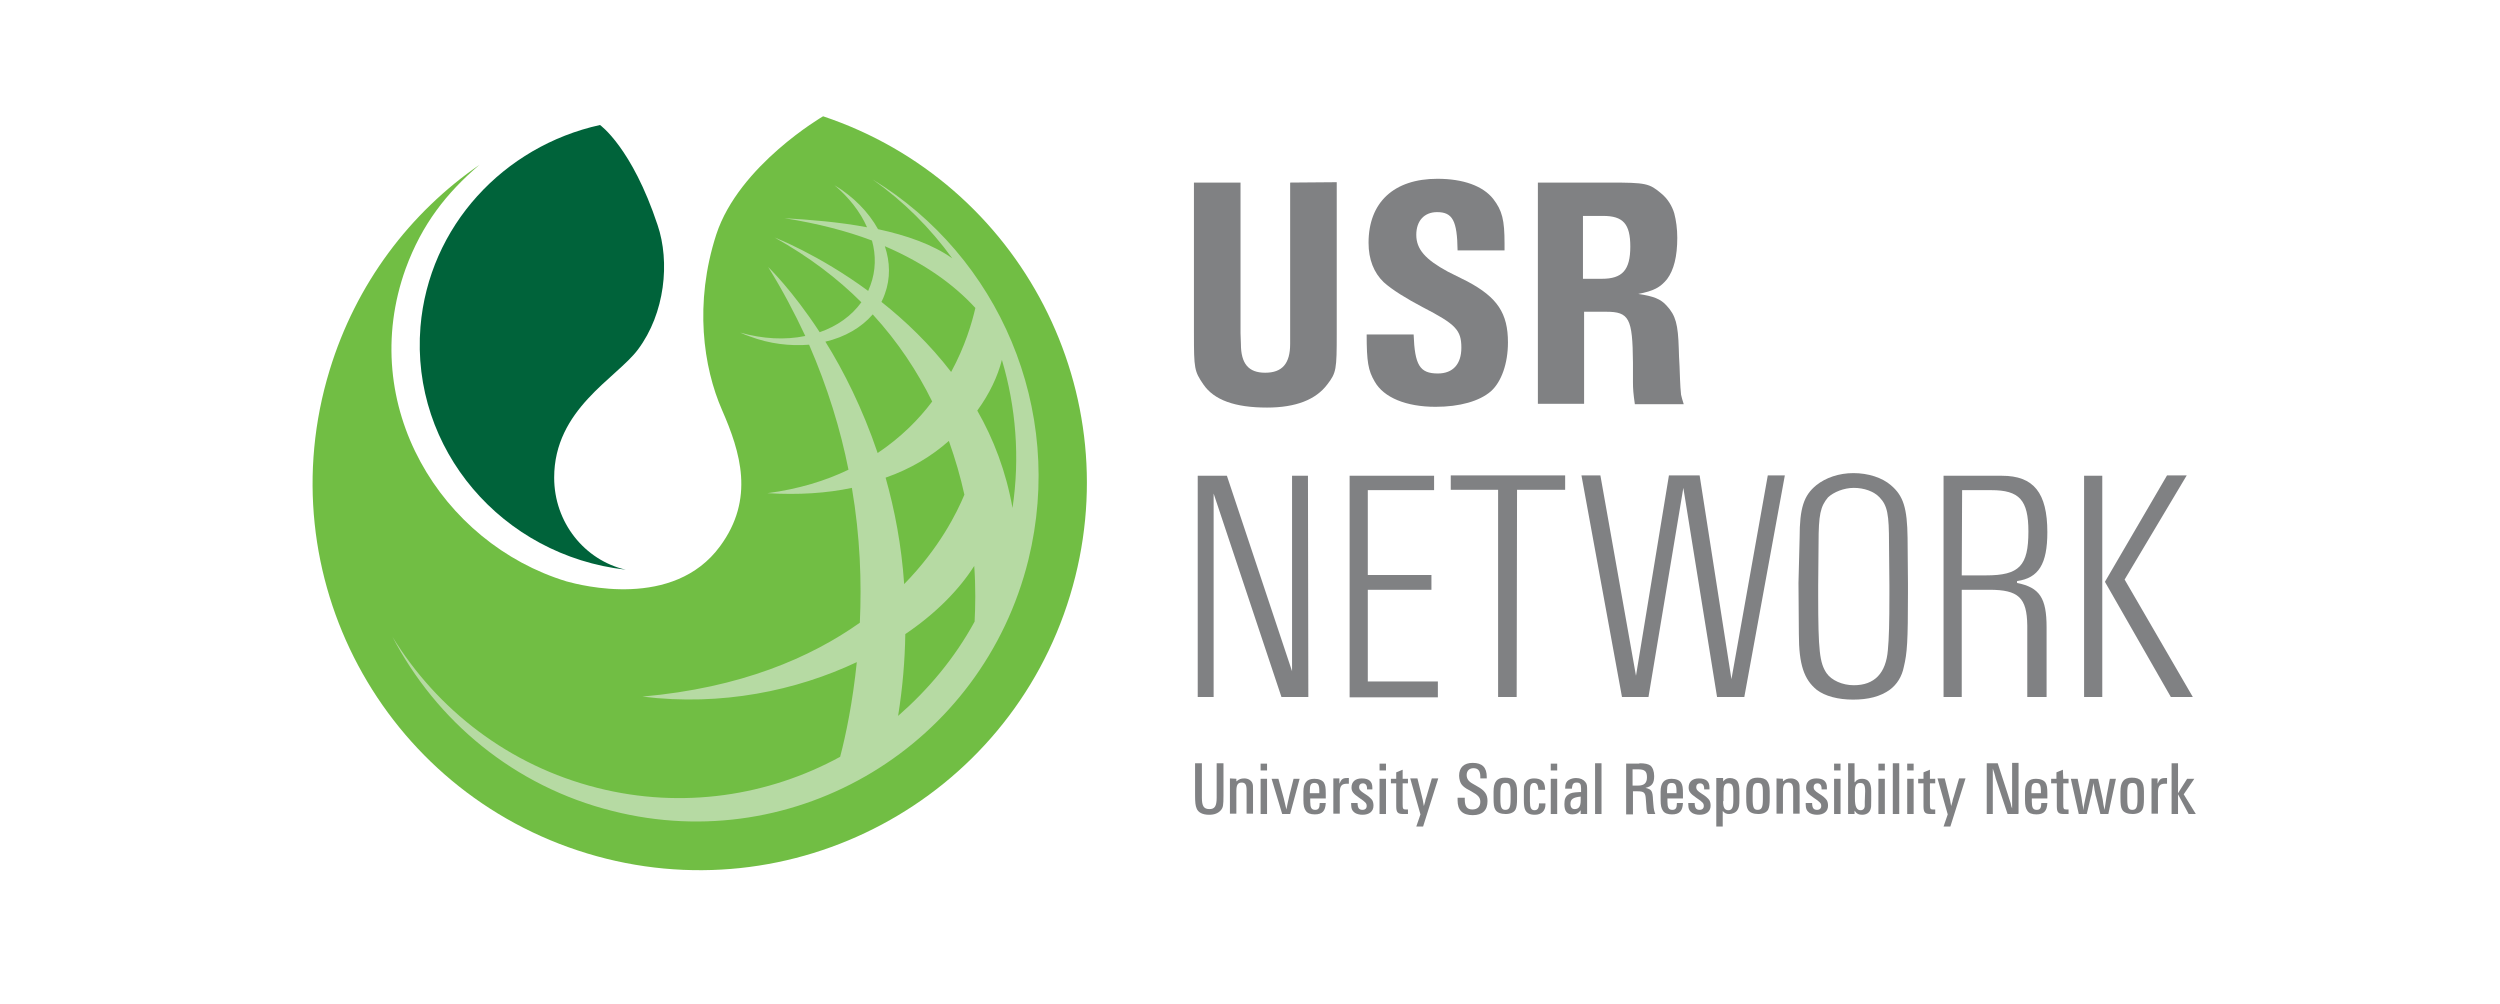 <?xml version="1.0" encoding="utf-8"?>
<!-- Generator: Adobe Illustrator 24.2.3, SVG Export Plug-In . SVG Version: 6.00 Build 0)  -->
<svg version="1.1" id="圖層_1" xmlns="http://www.w3.org/2000/svg" xmlns:xlink="http://www.w3.org/1999/xlink" x="0px" y="0px"
	 viewBox="0 0 660 265" style="enable-background:new 0 0 660 265;" xml:space="preserve">
<style type="text/css">
	.st0{fill:#00633A;}
	.st1{fill:#71BE44;}
	.st2{fill:#B6DAA3;}
	.st3{fill:#808183;}
	.st4{fill:none;}
</style>
<g>
	<g>
		<path class="st0" d="M146.3,126.1c0-18.1,16.4-26.2,22.1-33.8c7.2-9.6,8.5-23.2,5.2-32.9C166.8,38.9,158.4,33,158.4,33
			C133,38.6,113.2,59.7,111,86.3c-2.6,32.2,21.5,60.4,54.2,64.1C154.3,147.9,146.3,137.9,146.3,126.1z"/>
		<path class="st1" d="M190.1,144.2c9.2-12.5,5.4-24.8,0.5-36s-7.4-28.1-1.5-46.3c6-18.3,28.2-31.2,28.2-31.2
			c52.3,17.5,81.3,73.5,65.2,126.5c-16.4,54-73.5,84.5-127.5,68.1S70.5,151.9,87,97.8c7-23,21.3-41.7,39.6-54.3
			c-8.8,7.5-15.2,15.7-19.5,27.4c-13,36.1,9.3,72.5,42.5,82.6C153.3,154.5,177.8,161,190.1,144.2z"/>
		<path class="st2" d="M230.4,47.4c8.2,5.8,15.2,12.8,21,20.8c-5.2-3.7-12.2-6.1-19.6-7.7c-2.5-4.5-6.5-8.6-11.5-11.6
			c3.8,3.2,6.8,7,8.6,11.1c-7.4-1.4-15.1-2-21.8-2.4c8.8,1.4,16.5,3.4,23.1,5.9c1.1,3.9,1,8-0.4,11.8c-0.2,0.5-0.4,1-0.6,1.5
			c-13.2-9.7-24.7-14.1-24.7-14.1c9.1,5.1,16.6,10.8,22.9,17.1c-2.6,3.6-6.4,6.3-11,7.9c-7.3-11.2-13.6-17.2-13.6-17.2
			c3.8,6.1,7,12.2,9.8,18.2c-5.3,1.1-11.2,0.8-17.2-0.9c0.8,0.4,1.7,0.7,2.5,1c5.3,2,10.7,2.6,15.7,2.2c4.9,11.3,8.3,22.4,10.4,33
			c-6,2.9-13.1,5.1-21.4,6.2c8.3,0.5,15.7,0,22.3-1.4c2.2,12.9,2.6,24.9,2.1,35.6c-13,9.2-31.4,17.2-57.4,19.5
			c20.9,2.6,40.7-1.6,56.6-9.1c-1.1,10.7-2.9,19.3-4.4,25c-18.9,10.3-41.6,13.9-64.1,8.2c-23.4-5.9-42.3-20.7-54.1-39.9
			c11.6,22.2,32.1,39.5,58.1,46c48.5,12.3,97.7-17.4,109.8-66.3C281.3,107.9,263.6,67.6,230.4,47.4z M267.3,134.1
			c-1.7-9.6-5-18.2-9.3-25.7c3.2-4.4,5.4-9,6.5-13.4C268.2,107.4,269.3,120.8,267.3,134.1z M233.6,77.6c1.5-4.1,1.4-8.4,0-12.6
			c10.7,4.6,18.4,10.3,23.9,16.3c-0.9,3.9-2.7,10.1-6.4,16.9c-5.7-7.4-12.1-13.5-18.4-18.5C233.1,78.9,233.4,78.2,233.6,77.6z
			 M217.9,90.2c5.1-1.2,9.5-3.7,12.5-7.2c6.7,7.3,11.8,15.1,15.7,23c-3.6,4.8-8.3,9.5-14.4,13.6C227.7,107.8,222.7,97.9,217.9,90.2z
			 M250.5,116.4c1.7,4.8,3.1,9.6,4.1,14.2c-2,4.8-6.6,14.1-15.9,23.6c-0.7-10.2-2.5-19.6-4.9-28.1
			C240.4,123.8,246,120.4,250.5,116.4z M237.1,189c1.2-7.5,1.8-14.7,1.9-21.6c8-5.4,14.2-11.7,18.2-18c0.4,5.7,0.3,10.7,0.1,14.7
			C252,173.8,245.1,182,237.1,189z"/>
	</g>
	<g>
		<path class="st3" d="M352.9,88.1c0,9.4-0.1,10.3-2.5,13.4c-3,4-8.3,6.1-15.9,6.1c-8.5,0-14-2-16.8-6.1c-2.4-3.5-2.5-4.2-2.5-13.3
			V48.2h12.3v39.8l0.1,2.8c0,5.2,2,7.6,6.4,7.6c4.5,0,6.6-2.4,6.6-7.6v-2.8V48.2l12.3-0.1V88.1z"/>
		<path class="st3" d="M384.8,66.1c-0.1-7.8-1.3-10.1-5.4-10.1c-3.4,0-5.5,2.3-5.5,6c0,3.8,2.4,6.5,8.3,9.7l5.2,2.6
			c7.9,4.2,10.7,8.4,10.7,16.1c0,5.5-1.7,10.4-4.5,12.9c-3,2.6-8.2,4.1-14.6,4.1c-7.7,0-13.7-2.4-16.1-6.7
			c-1.7-2.9-2.1-5.2-2.1-12.4h12.4c0.3,8.1,1.6,10.3,6.4,10.3c4,0,6.2-2.5,6.2-6.8c0-4.7-1.5-6.2-10.2-10.7
			c-4.2-2.2-8.1-4.6-10.3-6.6c-2.6-2.5-4-6-4-10.4c0-10.7,6.7-16.9,18.2-16.9c6.8,0,12,1.9,14.7,5.3c2.4,3.1,3,5.6,3,11.8
			c0,0.6,0,1.2,0,1.8L384.8,66.1L384.8,66.1z"/>
		<path class="st3" d="M418,106.6h-12V48.2h18.9c9.7,0,10.5,0.2,13.7,2.9c1.6,1.3,2.8,3.2,3.4,5.2c0.5,1.9,0.8,4.1,0.8,6.5
			c0,4.9-0.9,8.5-2.7,10.9c-1.8,2.2-3.5,3.1-7.6,3.9c4,0.6,5.9,1.3,7.5,3.1c2.4,2.6,3,4.9,3.2,11.4c0,1.1,0.1,2.6,0.2,4.6
			c0.2,6.1,0.3,6.3,0.4,7.5c0.1,0.6,0.4,1.5,0.7,2.5h-12.9c-0.4-2.8-0.5-4-0.5-5.9v-5.1c-0.1-11.7-1-13.4-7.1-13.4h-5.8v24.3H418z
			 M422.9,73.6c5.4,0,7.5-2.3,7.5-8.5c0-6-1.9-8.1-7.2-8.1h-5.3v16.6H422.9z"/>
		<path class="st3" d="M338.3,184l-17.9-53.7V184h-4.2v-58.4h7.7l17.2,51.6v-51.6h4.2l0.1,58.4H338.3z"/>
		<path class="st3" d="M356.3,184v-58.4h22.3v3.8h-17.5v22.4h16.8v3.9h-16.8v24.2h18.5v4.2h-23.3V184z"/>
		<path class="st3" d="M395.5,184v-54.7H383v-3.8h30.2v3.8h-12.7l-0.1,54.7H395.5z"/>
		<path class="st3" d="M453.3,184l-8.9-55.2l-9.2,55.2h-7l-10.7-58.5h5l9.4,52.9l8.7-52.9h8.1l8.4,53.8l9.6-53.8h4.5L460.5,184
			L453.3,184L453.3,184z"/>
		<path class="st3" d="M475.1,142c0-7.9,1.1-11.2,4.4-13.9c2.5-2,6-3.2,9.8-3.2c3.9,0,7.6,1.2,9.9,3.2c3.3,2.8,4.3,6,4.4,13.9
			l0.1,11.9v2.8c0,12.6-0.2,15.7-1.1,19.4c-0.5,2.5-1.8,4.6-3.7,6c-2.5,1.8-5.7,2.6-9.7,2.6c-3.9,0-7.4-0.9-9.6-2.6
			c-3.3-2.7-4.7-6.6-4.7-14.7l-0.1-13.5L475.1,142z M498.7,143.5c0-7.7-0.4-10-2.5-12.2c-1.5-1.6-4.1-2.5-6.8-2.5
			c-2.6,0-5.3,1.1-6.8,2.5c-2,2.4-2.5,4.5-2.5,12.2l-0.1,11.1v2.6c0,14.7,0.4,17.8,2.2,20.5c1.3,1.9,4.2,3.2,7.2,3.2
			c5.5,0,8.5-3.2,9-9.3c0.3-3.2,0.4-7.1,0.4-14.5v-2.6L498.7,143.5z"/>
		<path class="st3" d="M535.2,184v-18.9c-0.1-7.3-2.3-9.4-10-9.4h-7.3V184h-4.8v-58.4h15.4c8.4,0,12,4.5,12,14.9
			c0,8.4-2.3,12.1-8,12.9v0.5c6,1.2,7.8,4,7.8,11.7V184H535.2z M524.3,151.9c8.8,0,11.2-2.5,11.2-11.6c0-8.3-2.4-10.9-9.8-10.9H518
			l-0.1,22.5H524.3z"/>
		<path class="st3" d="M550.2,184v-58.4h4.8V184H550.2z M573.1,184l-17.4-30.4l16.4-28.1h5.2L560.9,153l18,31H573.1z"/>
	</g>
	<g>
		<path class="st3" d="M323,210c0,2.6-0.1,3.2-0.7,3.9c-0.7,0.8-1.7,1.2-3.1,1.2c-1.7,0-2.9-0.6-3.3-1.7c-0.3-0.7-0.4-1.6-0.4-3.4
			v-8.5h1.8v9.1c0,2.2,0.5,3,2,3c1.4,0,1.9-0.8,1.9-3v-9.1h1.8L323,210L323,210z"/>
		<path class="st3" d="M326.4,205.6v0.7c0.7-0.6,1.2-0.8,2.1-0.8c1,0,1.8,0.5,2.1,1.2c0.2,0.5,0.2,0.8,0.2,1.8v6.3h-1.7v-6.2
			c0-1.5-0.4-2-1.3-2c-1,0-1.4,0.6-1.4,2.2v6h-1.7v-9.3L326.4,205.6L326.4,205.6z"/>
		<path class="st3" d="M334.5,203.4h-1.7v-1.8h1.7V203.4z M334.5,214.9h-1.7v-9.3h1.7V214.9z"/>
		<path class="st3" d="M340.6,214.9h-2.1l-2.8-9.3h1.8l1.4,5.1c0.2,0.9,0.4,1.6,0.7,3c0.2-1.1,0.6-2.8,0.8-3.7l1.1-4.4h1.6
			L340.6,214.9z"/>
		<path class="st3" d="M345.9,210.6v1c0,1.6,0.3,2.2,1.3,2.2c0.9,0,1.2-0.5,1.2-1.8h1.6c-0.1,2.1-0.9,3-2.9,3c-1.1,0-2-0.3-2.4-1
			c-0.4-0.6-0.6-1.3-0.6-2.8V209c0-2.3,0.9-3.4,2.9-3.4c1.2,0,2.1,0.4,2.5,1c0.4,0.7,0.5,1.3,0.5,2.9v1.3h-4.1V210.6z M348.3,208.9
			c0-1.7-0.3-2.2-1.3-2.2c-0.9,0-1.2,0.5-1.2,2v0.7h2.5V208.9z"/>
		<path class="st3" d="M353.6,205.6v1.3c0.5-1.2,0.9-1.5,2-1.5h0.1h0.4v1.5c-0.2,0-0.4,0-0.5,0c-1.4,0-1.9,0.6-1.9,2.3v5.6H352v-9.3
			h1.6V205.6z"/>
		<path class="st3" d="M360.9,208.4v-0.2c0-0.9-0.4-1.4-1.1-1.4c-0.6,0-1,0.4-1,1s0.3,1,1.4,1.7c1,0.6,1.8,1.3,2.1,1.8
			c0.2,0.4,0.3,0.8,0.3,1.4c0,1.5-1.1,2.4-2.9,2.4c-0.8,0-1.5-0.2-2-0.5c-0.7-0.5-1-1.1-1-2.3V212h1.7c0,1.3,0.4,1.8,1.3,1.8
			c0.7,0,1.1-0.4,1.1-1c0-0.7-0.2-1-2-2.2c-1.6-1.1-2-1.7-2-2.7c0-1.5,1-2.4,2.7-2.4c1.9,0,2.8,0.8,2.8,2.4c0,0.1,0,0.2,0,0.5
			L360.9,208.4L360.9,208.4z"/>
		<path class="st3" d="M365.9,203.4h-1.7v-1.8h1.7V203.4z M365.9,214.9h-1.7v-9.3h1.7V214.9z"/>
		<path class="st3" d="M370.3,205.6h1.4v1.2h-1.4v5.5c0,1.2,0.1,1.4,0.8,1.4h0.6v1.2h-1.2c-1.5,0-1.9-0.4-1.9-2.1v-6h-1.4v-1.2h1.4
			v-1.7l1.7-0.7L370.3,205.6L370.3,205.6z"/>
		<path class="st3" d="M375.7,218.2h-1.8l1.1-3.2l-2.7-9.5h1.9l1.1,4.4c0.2,0.7,0.4,1.6,0.6,2.9l0.2-0.7c0.1-0.3,0.2-0.6,0.2-0.8
			c0-0.1,0.1-0.4,0.3-1l1.4-4.8h1.7L375.7,218.2z"/>
		<path class="st3" d="M390.8,205.4c0-0.2,0-0.3,0-0.4c0-1.5-0.6-2.2-1.8-2.2c-1.1,0-1.8,0.7-1.8,1.8c0,1,0.5,1.7,1.6,2.3l1.2,0.7
			c2,1.1,2.7,2.1,2.7,3.9c0,2.4-1.3,3.7-3.9,3.7c-2.7,0-4-1.3-4-3.9c0-0.2,0-0.3,0-0.7h1.9c0,0.3,0,0.4,0,0.5c0,1.8,0.6,2.6,2,2.6
			c1.3,0,2.1-0.7,2.1-2c0-1.2-0.6-1.8-2.4-2.8c-2-1-2.7-1.7-3-2.8c-0.1-0.4-0.2-0.8-0.2-1.3c0-2.2,1.3-3.4,3.6-3.4
			c2.5,0,3.7,1.2,3.7,3.7c0,0.1,0,0.2,0,0.4h-1.7V205.4z"/>
		<path class="st3" d="M400.5,211c0,1.2-0.1,2.1-0.4,2.7c-0.4,0.8-1.4,1.2-2.6,1.2c-1.3,0-2.3-0.4-2.7-1.1c-0.4-0.6-0.5-1.5-0.5-3.1
			V209c0-2.6,0.9-3.7,3-3.7c2.3,0,3.2,1,3.2,3.6V211z M398.8,209.1c0-1.9-0.3-2.4-1.3-2.4c-1.1,0-1.4,0.5-1.4,2.6v1.7
			c0,2.1,0.3,2.8,1.3,2.8c1.1,0,1.4-0.7,1.4-2.8V209.1z"/>
		<path class="st3" d="M406.1,208.5v-0.3c-0.1-1-0.4-1.5-1.1-1.5c-0.8,0-1.1,0.6-1.1,2.1v2.8c0,1.6,0.3,2.3,1.2,2.3
			c0.8,0,1.2-0.5,1.2-1.8l0,0h1.7c0,0.1,0,0.2,0,0.3c0,1.7-1.1,2.7-2.8,2.7c-1.3,0-2.1-0.4-2.5-1.2c-0.3-0.6-0.4-1.4-0.4-2.7v-2
			c0-1.6,0-1.9,0.4-2.5c0.4-0.8,1.2-1.2,2.3-1.2c0.9,0,1.6,0.2,2.1,0.6s0.7,0.9,0.8,2v0.4L406.1,208.5L406.1,208.5z"/>
		<path class="st3" d="M411.1,203.4h-1.7v-1.8h1.7V203.4z M411.1,214.9h-1.7v-9.3h1.7V214.9z"/>
		<path class="st3" d="M413.2,208.2c0-1.2,0.3-1.9,1-2.3c0.5-0.3,1.1-0.5,1.9-0.5c1.1,0,1.9,0.4,2.4,1s0.5,1,0.5,2.5v6h-1.7v-1
			c-0.6,0.8-1.2,1.1-2.2,1.1c-1.4,0-2.1-0.8-2.1-2.7c0-1.3,0.3-2,1-2.5s1.2-0.6,3.1-0.7h0.3v-0.9c0-1.3-0.3-1.6-1.2-1.6
			c-0.8,0-1.1,0.4-1.2,1.4v0.2H413.2z M414.6,212.2c0,0.9,0.4,1.4,1.1,1.4c1.1,0,1.6-0.7,1.6-2.3v-1
			C415.3,210.5,414.6,211,414.6,212.2z"/>
		<path class="st3" d="M422.8,214.9h-1.7v-13.4h1.7V214.9z"/>
		<path class="st3" d="M432.8,201.5c1.5,0,2.3,0.2,2.9,0.6c0.6,0.5,1,1.5,1,2.8c0,1.9-0.6,2.7-2.3,3.1c1.6,0.4,1.9,0.7,2,3.3
			l0.1,1.2c0.1,1.2,0.2,1.6,0.5,2.4h-2c-0.2-0.5-0.2-0.7-0.3-1.1l-0.1-1.4l-0.1-1.4c-0.1-1.8-0.5-2.1-2.3-2.1h-1.1v6.1h-1.8v-13.4
			h3.5V201.5z M432.4,207.4c1.7,0,2.4-0.7,2.4-2.2c0-1.6-0.6-2.1-2.4-2.1H431v4.3L432.4,207.4L432.4,207.4z"/>
		<path class="st3" d="M440.2,210.6v1c0,1.6,0.3,2.2,1.3,2.2c0.9,0,1.2-0.5,1.2-1.8h1.6c-0.1,2.1-0.9,3-2.9,3c-1.1,0-2-0.3-2.4-1
			c-0.4-0.6-0.6-1.3-0.6-2.8V209c0-2.3,0.9-3.4,2.9-3.4c1.2,0,2.1,0.4,2.5,1c0.4,0.7,0.5,1.3,0.5,2.9v1.3h-4.1V210.6z M442.6,208.9
			c0-1.7-0.3-2.2-1.3-2.2c-0.9,0-1.2,0.5-1.2,2v0.7h2.5V208.9z"/>
		<path class="st3" d="M449.9,208.4v-0.2c0-0.9-0.4-1.4-1.1-1.4c-0.6,0-1,0.4-1,1s0.3,1,1.4,1.7c1,0.6,1.8,1.3,2.1,1.8
			c0.2,0.4,0.3,0.8,0.3,1.4c0,1.5-1.1,2.4-2.9,2.4c-0.8,0-1.5-0.2-2-0.5c-0.7-0.5-1-1.1-1-2.3V212h1.7c0,1.3,0.4,1.8,1.3,1.8
			c0.7,0,1.1-0.4,1.1-1c0-0.7-0.2-1-2-2.2c-1.6-1.1-2-1.7-2-2.7c0-1.5,1-2.4,2.7-2.4c1.9,0,2.8,0.8,2.8,2.4c0,0.1,0,0.2,0,0.5
			L449.9,208.4L449.9,208.4z"/>
		<path class="st3" d="M454.9,205.6v0.7c0.5-0.6,1-0.9,1.8-0.9c0.9,0,1.8,0.4,2.1,1.1c0.3,0.6,0.4,1.3,0.4,2.6v2.1
			c0,1.3-0.1,2-0.5,2.6c-0.4,0.7-1.3,1.1-2.2,1.1c-0.7,0-1.2-0.2-1.7-0.8v4.1h-1.7v-12.8h1.8V205.6z M454.9,211.5
			c0,1.7,0.4,2.4,1.4,2.4c0.9,0,1.3-0.7,1.3-2.5v-2.1c0-1.9-0.3-2.5-1.3-2.5s-1.3,0.6-1.3,2.3v2.4H454.9z"/>
		<path class="st3" d="M467.2,211c0,1.2-0.1,2.1-0.4,2.7c-0.4,0.8-1.4,1.2-2.6,1.2c-1.3,0-2.3-0.4-2.7-1.1c-0.4-0.6-0.5-1.5-0.5-3.1
			V209c0-2.6,0.9-3.7,3-3.7c2.3,0,3.2,1,3.2,3.6V211z M465.4,209.1c0-1.9-0.3-2.4-1.3-2.4c-1.1,0-1.4,0.5-1.4,2.6v1.7
			c0,2.1,0.3,2.8,1.3,2.8c1.1,0,1.4-0.7,1.4-2.8V209.1z"/>
		<path class="st3" d="M470.7,205.6v0.7c0.7-0.6,1.2-0.8,2.1-0.8c1,0,1.8,0.5,2.1,1.2c0.2,0.5,0.2,0.8,0.2,1.8v6.3h-1.7v-6.2
			c0-1.5-0.4-2-1.3-2c-1,0-1.4,0.6-1.4,2.2v6H469v-9.3L470.7,205.6L470.7,205.6z"/>
		<path class="st3" d="M480.9,208.4v-0.2c0-0.9-0.4-1.4-1.1-1.4c-0.6,0-1,0.4-1,1s0.3,1,1.4,1.7c1,0.6,1.8,1.3,2.1,1.8
			c0.2,0.4,0.3,0.8,0.3,1.4c0,1.5-1.1,2.4-2.9,2.4c-0.8,0-1.5-0.2-2-0.5c-0.7-0.5-1-1.1-1-2.3V212h1.7c0,1.3,0.4,1.8,1.3,1.8
			c0.7,0,1.1-0.4,1.1-1c0-0.7-0.2-1-2-2.2c-1.6-1.1-2-1.7-2-2.7c0-1.5,1-2.4,2.7-2.4c1.9,0,2.8,0.8,2.8,2.4c0,0.1,0,0.2,0,0.5
			L480.9,208.4L480.9,208.4z"/>
		<path class="st3" d="M485.9,203.4h-1.7v-1.8h1.7V203.4z M485.9,214.9h-1.7v-9.3h1.7V214.9z"/>
		<path class="st3" d="M489.7,206.5c0.5-0.7,1.1-0.9,1.9-0.9c1.6,0,2.4,1,2.4,3.2v2.5c0,1.6,0,1.8-0.2,2.4c-0.3,0.9-1.1,1.4-2.2,1.4
			c-0.9,0-1.5-0.3-2-1.1v0.9h-1.7v-13.4h1.7v5H489.7z M492.4,208.9c0-1.6-0.3-2.2-1.3-2.2s-1.4,0.6-1.4,2.3v1.8
			c0,2.2,0.5,3.1,1.5,3.1c0.7,0,1.1-0.5,1.1-1.2v-1.1L492.4,208.9L492.4,208.9z"/>
		<path class="st3" d="M497.6,203.4h-1.7v-1.8h1.7V203.4z M497.6,214.9h-1.7v-9.3h1.7V214.9z"/>
		<path class="st3" d="M501.4,214.9h-1.7v-13.4h1.7V214.9z"/>
		<path class="st3" d="M505.2,203.4h-1.7v-1.8h1.7V203.4z M505.2,214.9h-1.7v-9.3h1.7V214.9z"/>
		<path class="st3" d="M509.5,205.6h1.4v1.2h-1.4v5.5c0,1.2,0.1,1.4,0.8,1.4h0.6v1.2h-1.2c-1.5,0-1.9-0.4-1.9-2.1v-6h-1.4v-1.2h1.4
			v-1.7l1.7-0.7V205.6z"/>
		<path class="st3" d="M514.9,218.2h-1.8l1.1-3.2l-2.7-9.5h1.9l1.1,4.4c0.2,0.7,0.4,1.6,0.6,2.9l0.2-0.7c0.1-0.3,0.2-0.6,0.2-0.8
			c0-0.1,0.1-0.4,0.3-1l1.4-4.8h1.7L514.9,218.2z"/>
		<path class="st3" d="M532.8,214.9H530l-3.1-9.3l-0.2-0.8l-0.2-0.7l-0.2-0.6l-0.2-0.6v0.5v0.4v0.5v0.9v9.7h-1.6v-13.4h2.9l2.6,8
			l0.4,1.3l0.4,1.2l0.2,0.9l0.2,0.5v-0.6V212c0-0.1,0-0.2,0-0.5v-0.8v-9.3h1.7v13.4H532.8z"/>
		<path class="st3" d="M536.4,210.6v1c0,1.6,0.3,2.2,1.3,2.2c0.9,0,1.2-0.5,1.2-1.8h1.6c-0.1,2.1-0.9,3-2.9,3c-1.1,0-2-0.3-2.4-1
			c-0.4-0.6-0.6-1.3-0.6-2.8V209c0-2.3,0.9-3.4,2.9-3.4c1.2,0,2.1,0.4,2.5,1c0.4,0.7,0.5,1.3,0.5,2.9v1.3h-4.1V210.6z M538.8,208.9
			c0-1.7-0.3-2.2-1.3-2.2c-0.9,0-1.2,0.5-1.2,2v0.7h2.5V208.9z"/>
		<path class="st3" d="M544.7,205.6h1.4v1.2h-1.4v5.5c0,1.2,0.1,1.4,0.8,1.4h0.6v1.2h-1.2c-1.5,0-1.9-0.4-1.9-2.1v-6h-1.5v-1.2h1.4
			v-1.7l1.7-0.7L544.7,205.6L544.7,205.6z"/>
		<path class="st3" d="M556.6,214.9h-2.1l-1.1-4.4c-0.1-0.2-0.2-0.7-0.3-1.3c-0.1-0.5-0.2-0.8-0.2-1.1l-0.1-0.7l-0.1-0.7
			c-0.1,0.5-0.1,0.8-0.2,1c0,0.1-0.1,0.5-0.2,1.3c-0.1,0.7-0.2,1.1-0.3,1.3l-1.1,4.6h-2.1l-2.1-9.3h1.8l1,4.9l0.2,1.4l0.2,1.1
			l0.1,0.9c0.1-1.1,0.4-2.5,0.6-3.4l1.1-4.9h2.2l0.9,4l0.3,1.4l0.2,1.4l0.3,1.4c0.2-1.2,0.2-1.3,0.4-2.7c0.1-0.5,0.1-0.9,0.2-1.2
			l0.8-4.3h1.6L556.6,214.9z"/>
		<path class="st3" d="M566,211c0,1.2-0.1,2.1-0.4,2.7c-0.4,0.8-1.4,1.2-2.6,1.2c-1.3,0-2.3-0.4-2.7-1.1c-0.4-0.6-0.5-1.5-0.5-3.1
			V209c0-2.6,0.9-3.7,3-3.7c2.3,0,3.2,1,3.2,3.6V211z M564.3,209.1c0-1.9-0.3-2.4-1.3-2.4c-1.1,0-1.4,0.5-1.4,2.6v1.7
			c0,2.1,0.3,2.8,1.3,2.8c1.1,0,1.4-0.7,1.4-2.8V209.1z"/>
		<path class="st3" d="M569.6,205.6v1.3c0.5-1.2,0.9-1.5,2-1.5h0.1h0.4v1.5c-0.2,0-0.4,0-0.5,0c-1.4,0-1.9,0.6-1.9,2.3v5.6H568v-9.3
			h1.6V205.6z"/>
		<path class="st3" d="M577.4,205.6h1.9l-2.8,4.1l3.2,5.2h-1.9l-2.8-5.2v5.2h-1.7v-13.4h1.7v7.9L577.4,205.6z"/>
	</g>
</g>
<rect y="-126.2" class="st4" width="660" height="510"/>
</svg>
